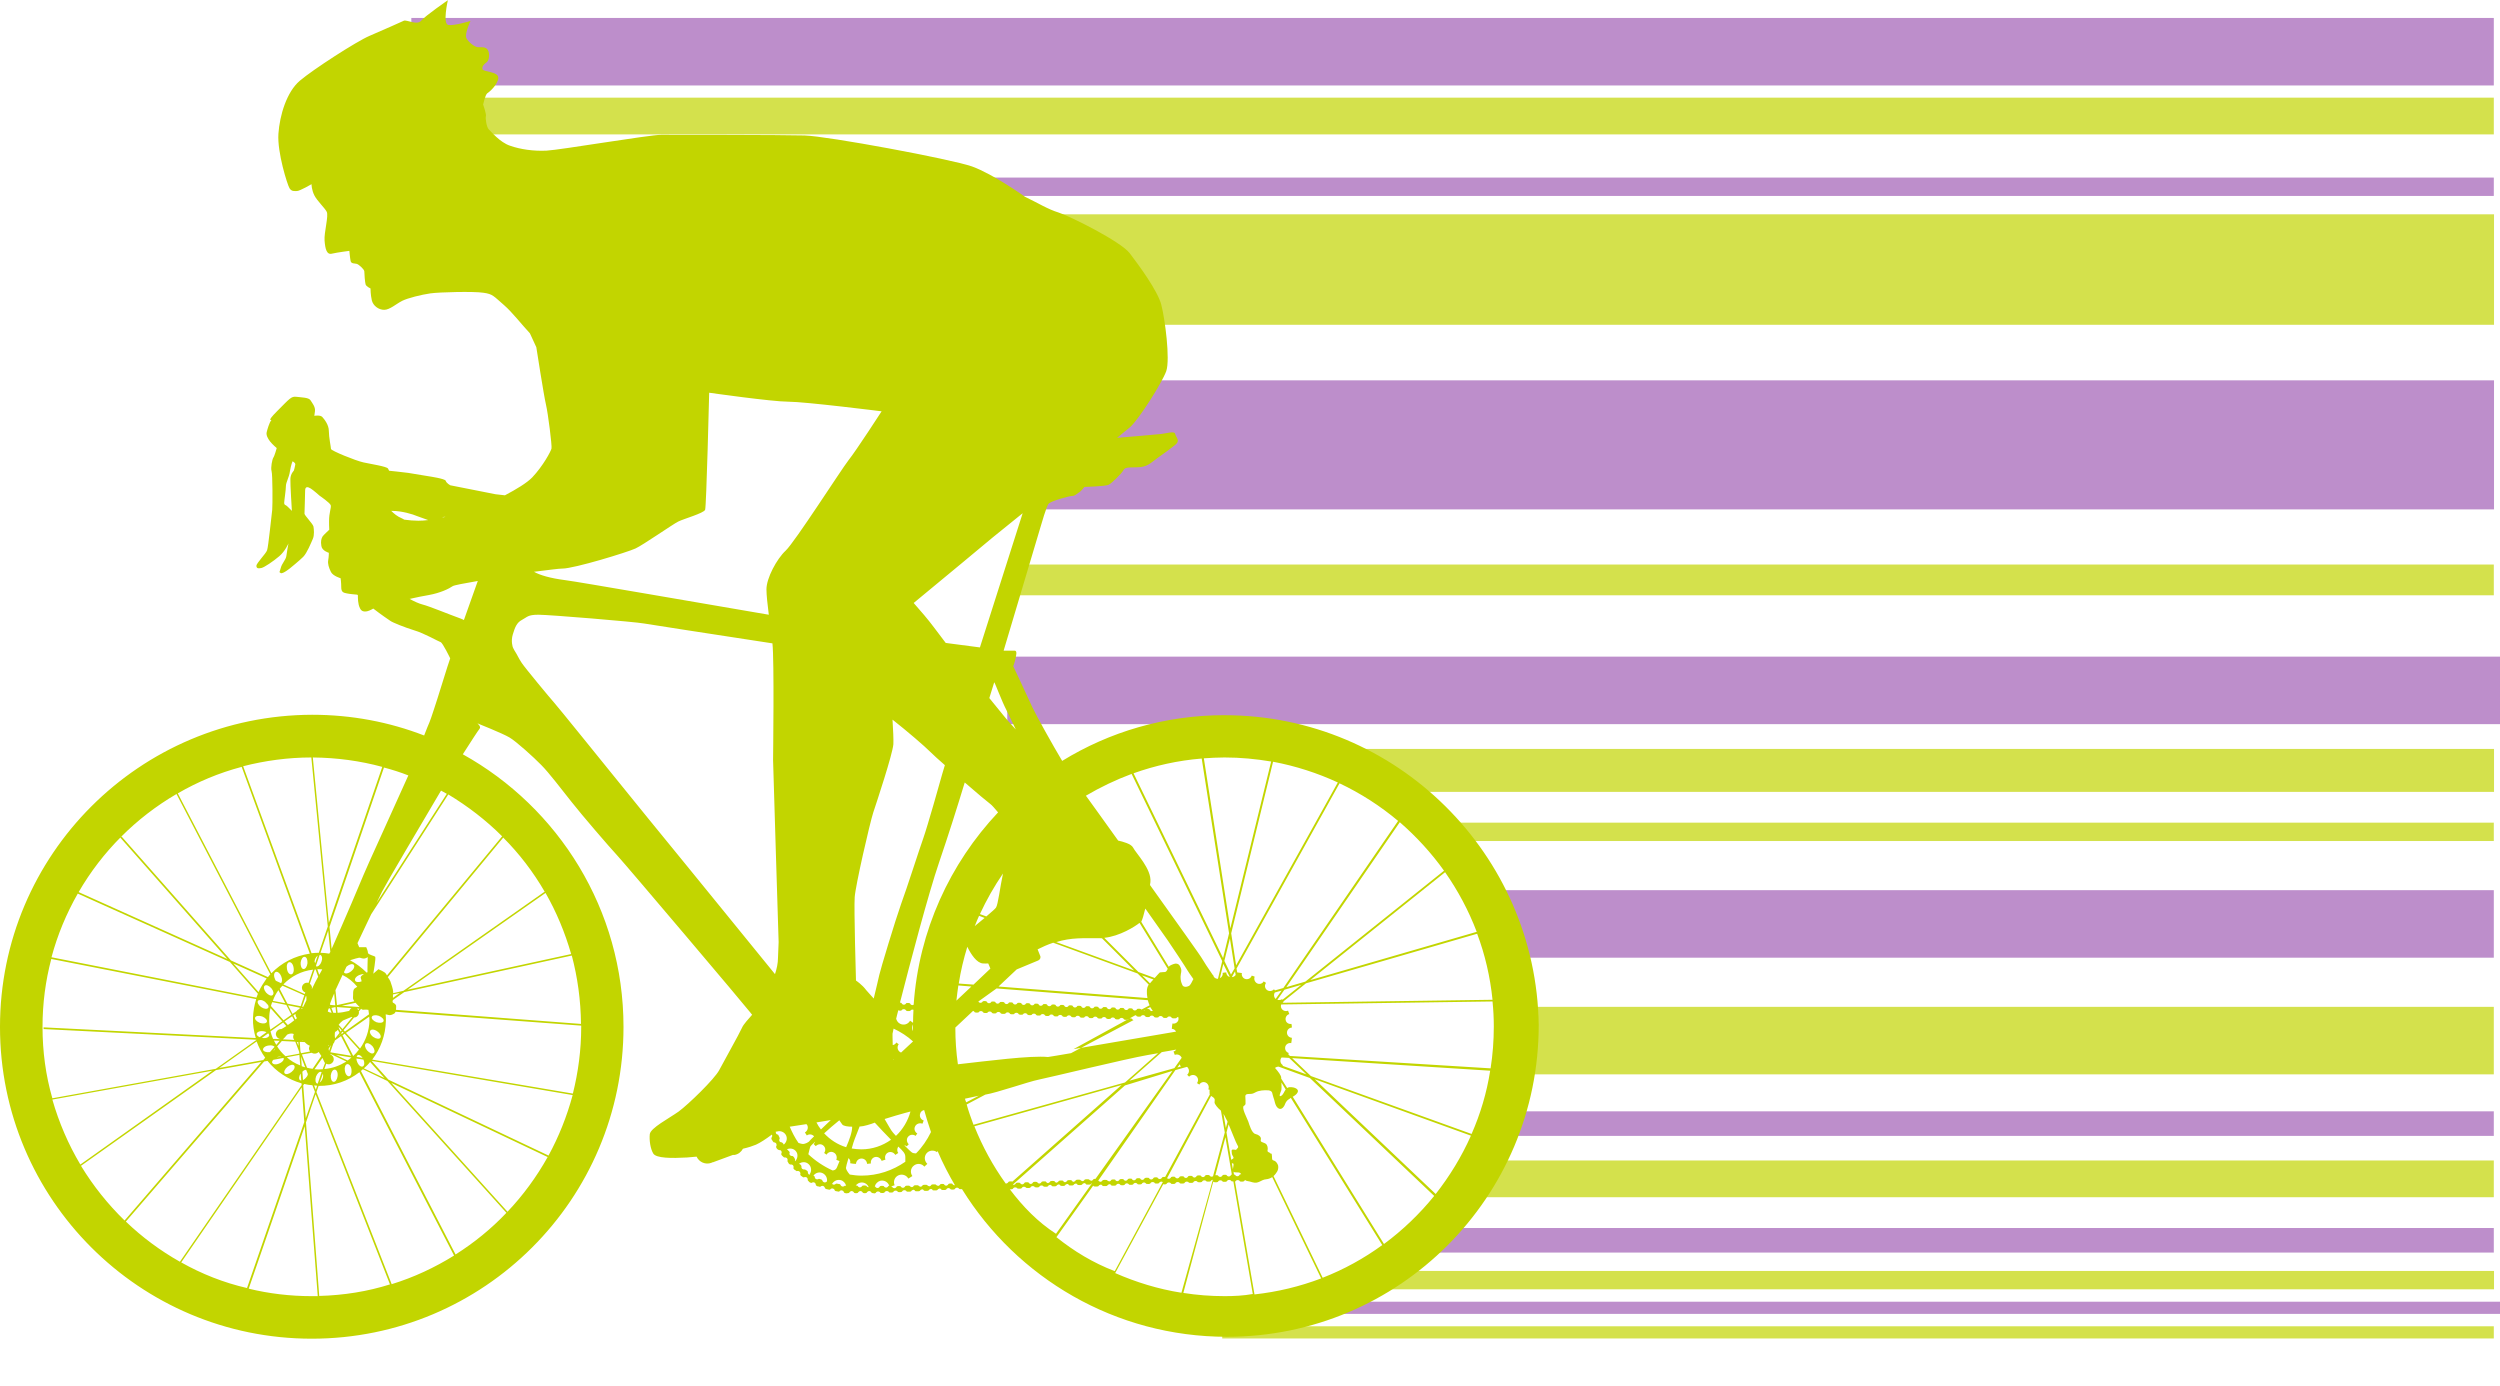 <svg enable-background="new 0 0 1170 648.5" viewBox="0 0 1170 648.5" xmlns="http://www.w3.org/2000/svg"><path d="m192.5 45.7h974.6v17.2h-974.6zm284.6 218.5h690v14.4h-690zm158.2 86.3h531.9v20.1h-531.9zm74.7 120.7h457.1v31.6h-457.1zm-23 71.9h480.1v17.2h-480.1zm-51.7 51.7h531.9v8.6h-531.9zm-63.3 25.9h595.1v5.7h-595.1zm100.6-235.7h494.5v8.6h-494.5zm-310.4-284.7h805v51.7h-805z" fill="#c2d500" opacity=".7"/><path d="m192.5 8.4h974.6v31.6h-974.6zm184 74.7h790.6v8.6h-790.6zm97.8 94.9h692.9v60.4h-692.9zm-2.9 129.3h698.6v31.6h-698.6zm227.1 109.3h468.6v31.6h-468.6zm-2.9 103.5h471.5v11.5h-471.5zm-28.7 54.6h500.2v11.5h-500.2zm-48.9 34.5h552v5.7h-552z" fill="#a25eb5" opacity=".7"/><path d="m573.1 334.7c-27.9 0-53.9 7.8-76 21.4-3.9-6.5-12.2-21.3-14-25.2-2.1-4.7-8.9-19.1-8.9-19.1s.8-2.1 1-3.4c.3-1.3 1-3.9-.3-3.9h-5.2l17.6-59s2.4-8.4 3.4-9.7 9.7-3.7 11.1-3.7c1.3 0 2.1-1 3.1-1.6 1-.5 2.6-2.6 2.6-2.6s9.7-.3 11.3-1c1.6-.8 6-5.2 6.8-6.6.8-1.3 1-1.6 6.3-1.6 5.2 0 6.6-2.1 10-4.5s5.5-3.9 8.1-6 .3-3.4 0-5.1c-.3-1.6-4.2-.2-6.6 0-2.1.2-15 1.4-20.6 1.8 3.2-2.6 5.5-4.5 6.2-5.1 4.2-3.9 14.8-20.6 16.8-26.1 1.9-5.5-.6-24.5-2.3-31-1.6-6.5-10.6-18.7-14.8-24.2s-28.1-17.4-33.2-19c-5.2-1.6-9.7-4.5-15.8-7.4 0 0-14.8-10.6-24.8-14.2-10-3.5-67.7-14.2-78.4-14.5-10.6-.3-61.6-.3-67.1-.3s-47.4 7.1-53.6 7.4c-6.1.3-12.3-.6-17.1-2.3-4.8-1.6-9-6.8-10-7.7-1-1-1.6-5.2-1.3-6.1.3-1-1.3-5.5-1.3-5.5s1-4.5 1.9-5.2c1-.6 4.8-3.9 5.2-7.1.3-3.2-7.1-2.9-7.4-4.2s.6-2.3 1.9-3.2c1.3-1 1.6-4.2.6-5.8s-2.9-1.3-4.5-1.3-4.5-2.3-5.5-4.2 1.9-8.1 1.9-8.1-7.4 2.3-10.3 1.9c-2.9-.3-.3-11.6-.3-11.6s-10.6 7.3-12.5 9.6-6.8-.6-8.1 0-10 4.5-16.1 7.1-26.5 15.8-32.6 21-9.4 16.1-10 24.8 4.2 23.9 5.2 25.5 2.3 1.3 3.5 1.3c1.3 0 6.8-3.2 6.8-3.2s0 2.6 1.3 5.2 4.8 5.8 5.8 7.7-1.3 9.7-1 13.5c.3 3.9 1 6.8 3.5 6.1 2.6-.6 8.1-1.3 8.1-1.3s.3 3.5.6 4.8 1.9 1 2.9 1.3 3.5 2.6 3.5 3.5c0 1 .3 5.2.6 6.1.3 1 2.3 1.9 2.3 1.9s0 2.9.6 5.5 3.2 4.5 5.8 4.5 5.8-2.9 8.4-4.2 9-2.9 13.2-3.5 20.3-1 24.8-.3c4.5.6 4.8 1.6 9.7 5.8 3.8 3.3 8.2 9 12.1 13.2l3 6.5s3.5 22.6 4.5 26.8 2.9 19.4 2.6 20.6c-.3 1.3-3.9 8.1-9 13.5-2.5 2.6-7.5 5.6-12.8 8.4-1.7-.2-3.6-.4-4.4-.5-1.6-.3-21.2-4.2-21.2-4.2s-1.8-1-2.1-2.1c-.3-1-7.9-2.1-7.9-2.1s-7.6-1.3-9.7-1.6-8.9-1-8.9-1l-.5-1c-.5-1-7.9-2.1-11.5-2.9-3.7-.8-15.2-5.5-15.2-6.3s-1-5.5-1-8.4-2.1-5.5-3.1-6.6c-1-1-3.7-.5-3.7-.5l.3-2.1c.3-2.1-1.3-3.9-2.1-5.2s-4.2-1.3-6.6-1.6-3.1.8-8.9 6.6-2.1 3.7-2.9 4.5-1.8 4.2-2.1 5.5.5 2.9 1.6 4.3c1 1.3 3.1 3.1 3.1 3.1s-1 3.7-1.6 4.5c-.5.8-1.3 4.7-.8 6.3s.5 16 .3 18.1c-.3 2.1-1.8 17.3-2.4 18.9-.5 1.6-5 6-5 7.3s1 1.3 2.4 1c1.3-.3 5.5-3.1 8.3-5.5s4.3-6 4.3-6-.8 4.2-1 6c-.3 1.8-2.1 3.4-2.6 5.5s-1 1.8 0 2.4c1 .5 4.5-2.4 4.5-2.4s4.2-3.4 6-5.2 3.7-6.6 4.5-8.4.5-4.5.3-5.8c-.3-1.3-4.2-5.2-4.2-6s.3-8.7.3-10.8 1.3-1.8 2.6-1 4.2 3.4 4.2 3.4 5 3.4 5.2 4.5c.3 1-.8 3.4-.8 7.3 0 1.3 0 2.6.1 4.1-.5.5-2.5 2.3-3.1 3.1-.6 1-1 2.3-.6 4.5.3 2.3 3.5 3.2 3.5 3.2s0 1.9-.3 3.5.3 3.5 1.3 5.5c1 1.9 4.5 2.9 4.5 2.9s.3 1.9.3 4.2 1 2.6 2.6 2.9c1.3.3 4 .5 4.9.6l.3.3c0 1-.1 4 1 6.1 1.2 2.5 4 1.4 6.2.1 3.6 2.8 7.3 5.3 7.9 5.7 1 .8 6.8 3.1 11.3 4.5 4.5 1.3 11.3 5.2 12.3 5.5s4.5 7.6 4.5 7.6l-1.3 3.9-4.7 15s-3.1 9.7-3.7 11c-.3.7-1.5 3.5-2.5 6.2-16.3-6.3-33.9-9.7-52.4-9.7-80.8.2-146.1 65.5-146.1 146.1s65.3 145.9 145.9 145.9 145.9-65.3 145.9-145.9c0-54.9-30.4-102.7-75.2-127.6 3.3-5.2 7.2-11.2 7.8-11.9 1-1-1-2.6-1-2.6s11.8 4.7 15 6.6c3.1 1.8 11.3 9.2 14.9 12.9 3.7 3.7 9.4 11.3 14.2 17.3 4.7 6 17.6 21 21.5 25.2s60.1 70.6 62.2 73.4c.2.2.4.6.8 1-1.6 1.9-4 4.3-4.8 6.2-1.3 2.9-8.4 15.5-10.6 19.7s-14.5 16.1-19 19.4c-4.5 3.2-13.2 7.7-13.5 10.6s.3 6.8 1.6 9c1.3 2.3 8.7 2.3 15.8 1.9 1.2-.1 2.7-.2 4.5-.4 1.2 2.6 4.2 3.9 6.9 2.9l.6-.3v.1l9.5-3.5h.8c1.7-.3 3.1-1.4 3.9-2.9 2.6-.6 4.7-1.3 6.1-1.9 2-.9 4.6-2.6 7.4-4.7l.1.1c.2.5.1 1-.3 1.4 0 .2 0 .5.1.7s.2.4.4.6c0 .1 0 .1.1.2.1.2.3.4.5.6.5 0 .9.2 1.2.6.2.5.2 1-.1 1.4 0 .2.1.5.2.7.4.7 1.1 1 1.8 1 .1.1.3.1.4.3.3.4.3 1 0 1.4 0 .2.1.5.3.7.1.2.3.3.4.4 0 0 0 .1.1.1.2.2.4.4.6.5.4-.1.9 0 1.3.3.3.4.4.9.2 1.4.1.2.2.3.3.5s.2.5.4.7.4.3.6.4c.4-.1.9 0 1.3.3.3.4.4.9.2 1.4.1.2.2.5.4.6.2.2.4.3.6.4.2.2.4.3.6.4.4-.2.9-.1 1.3.2.4.4.5.9.3 1.4.1.2.2.4.4.6.2.1.3.2.5.3 0 0 0 .1.1.1.2.2.4.3.7.3.4-.2.9-.2 1.3 0 .4.3.6.8.5 1.3.1.2.3.4.5.6 0 0 .1 0 .1.1.1.2.3.3.5.4s.5.2.7.2c.4-.3.9-.4 1.3-.2.5.2.7.7.7 1.2.2.2.3.4.6.5.1.1.3.1.5.1.1 0 .2.1.3.1.2.1.5.1.7.1.3-.3.8-.5 1.3-.4.5.2.8.6.9 1.1.2.2.4.3.7.4.2.1.4.1.7.1.1 0 .1.1.2.1.3.1.5.1.8 0 .3-.4.7-.6 1.2-.5s.9.5 1 1c.2.1.4.3.7.3h.3c.1 0 .2.1.3.1.3.1.5.1.8 0 .3-.4.7-.6 1.2-.5s.9.5 1 1c.2.1.4.3.7.3.3.1.5.1.8 0h.2c.3 0 .5-.1.7-.2.2-.4.6-.7 1.1-.8.5 0 1 .3 1.2.8.2.1.5.2.7.2h.4c.3 0 .5-.1.7-.2.2-.4.6-.7 1.1-.8.5 0 1 .3 1.2.8.2.1.5.2.7.2h.4c.3 0 .5-.1.7-.2.2-.4.6-.7 1.1-.8.5 0 1 .3 1.2.8.2.1.5.2.7.2h.2c.1 0 .2.1.3.1.3 0 .5-.1.7-.2.2-.4.6-.7 1.1-.7s.9.2 1.1.6c.2.1.5.1.8.1h.4c.3 0 .5-.1.7-.2.2-.4.6-.7 1.1-.7s.9.2 1.1.6c.2.1.5.1.8.1h.4c.3 0 .5-.1.7-.2.2-.4.6-.7 1.1-.7s.9.2 1.1.6c.2.1.5.1.8.1h.4c.3 0 .5-.1.7-.2.2-.4.6-.7 1.1-.7s.9.2 1.1.6c.2.1.5.1.8.1h.6c.3 0 .5-.1.7-.2.2-.4.6-.6 1-.7.4 0 .7.2.9.6.2.1.5.1.8.1h.7c.3 0 .5-.1.7-.2.2-.4.6-.6 1-.7.4 0 .7.2.9.6.2.1.5.1.8.1h.7c.3 0 .5-.1.7-.2.2-.4.6-.6 1-.7.4 0 .7.2.9.6.2.1.5.1.8.1h.7c.3 0 .5-.1.7-.2.2-.4.6-.6 1-.7.4 0 .7.2.9.6.2.1.5.1.8.1h.7c.3 0 .5-.1.7-.2.2-.4.6-.7 1.1-.7.2 0 .4.1.6.2s.3.3.4.4c.2.1.5.1.8.1h.4c.3 0 .5-.1.7-.2.2-.4.6-.7 1.1-.7.2 0 .4.1.6.2s.3.3.4.4c.2.1.5.1.8.1h.5c25.7 41.5 71.7 69.1 124 69.1 80.6 0 145.9-65.3 145.9-145.9-1.1-79.7-66.4-145-147-145zm-434.9-117.3c-.1.9-.7 2.9-.7 2.9s-1.5 1.4-1.6 3.8.7 15 .7 15-2-2.1-2.6-2.5c-.7-.4-1-.4-1-1.3s.8-6 .8-7.8 1.5-4 1.9-7c.5-3 1.2-4.6 1.2-4.6s1.4.6 1.3 1.5zm70.3 24.5c-.5.1-1.1.2-1.6.3.4-.2.8-.4 1.6-.3zm-20.4.7c-2.2-.9-3.8-2.3-5-3.5h.5c4.5 0 9.7 1.6 11.5 2.4 1 .4 3.3 1.2 5.3 1.9-1.6.2-3.2.3-4.6.3-2.1 0-4.4-.2-6.6-.5-.4-.3-.8-.4-1.1-.6zm18.3 127.4 2.7 1.5-32.9 51.1c1.2-2.5 2.2-4.5 2.7-5.5 2.1-4.1 18.5-31.9 27.5-47.1zm-15.3-7.1c-7.4 16.6-20 44-20.9 46.4-.9 2.3-9.2 21.8-15 34.8l-1-10.3 25.5-74.6c3.8 1 7.6 2.2 11.4 3.7zm-14.5 119.8c1.3.9 1.9 2.3 1.4 3s-2 .5-3.3-.4-1.9-2.3-1.4-3 2-.6 3.3.4zm-2.6-6.8c.3-.8 1.8-1 3.3-.5 1.5.6 2.5 1.7 2.2 2.5s-1.8 1-3.3.5c-1.5-.6-2.5-1.7-2.2-2.5zm.3 13.7c1 1.2 1.3 2.7.6 3.2-.7.6-2 0-3.1-1.2-1-1.2-1.3-2.7-.6-3.2s2 0 3.1 1.2zm-22.5 10.7.9-2.5c.3.2.7.3 1.1.3 1.3 0 2.4-1.1 2.4-2.4 0-1-.6-1.8-1.5-2.2 0-.1-.1-.2-.1-.3l7.5 3.6c-3.1 1.9-6.5 3.2-10.3 3.5zm6.2 3.3c-.2 1.6-1 2.8-1.9 2.7s-1.4-1.4-1.3-3c.2-1.6 1-2.8 1.9-2.7.9 0 1.5 1.4 1.3 3zm-34.9-12.3c-.1-.9 1-1.8 2.6-2 1.2-.2 2.3 0 2.8.6l-2.2 2.5h-.1c-1.5.2-2.9-.3-3.1-1.1zm1.6 4.5-.3.1.2-.2zm21.8-42-2.1 6.2c-.2-.1-.5-.1-.7-.1-1.3 0-2.4 1.1-2.4 2.4 0 1 .7 1.9 1.6 2.2l-.3.7-10-4.5c3.7-3.8 8.5-6.3 13.9-6.9zm-11.1-3.5c.9-.1 1.8 1 2 2.6.3 1.6-.2 3-1.1 3.1s-1.8-1-2-2.6c-.3-1.6.2-3 1.1-3.1zm5.3.2c.2-1.6 1-2.8 1.9-2.7s1.4 1.4 1.3 3c-.2 1.6-1 2.8-1.9 2.7s-1.4-1.5-1.3-3zm26.5 11.3c-.4.2-.8.5-1.1.7-1.2.8-.7 3-.9 4.3-.1.5.2 1.2.6 1.8l-8.1 1.8-.7-7c.5-1 .9-2 1.4-3 .4-.8 1.1-2.3 1.9-4.1 2.7 1.3 5 3.2 6.9 5.5zm-6.2-6.9c.3-.7.7-1.5 1.1-2.4l.3-.3c1.2-1 2.7-1.3 3.2-.6s0 2-1.3 3c-1.2 1-2.7 1.3-3.2.6-.1 0-.1-.2-.1-.3zm7.9 3c.2.5.3 1 .3 1.4-1.4.5-2.7.4-3-.4-.4-.8.5-2 2-2.6.8-.3 1.5-.5 2.1-.4-.9.5-1.8 1.2-1.4 2zm-8.9 12.8 6.4-1.4c.6.7 1.3 1.4 1.9 2zm8.2 1.4-.5.6c-.2-.3-.4-.5-.6-.7zm-13.4 20.4-.2-.1 1.4-4c.4-.4.6-.9.7-1.4l.1-.1 2.8-2 4.7 9.2zm9.7 2.4c-.6.5-1.2.9-1.8 1.4l-5.5-2.6zm-10.1-23 .8 2.1c-.7-.1-1.3-.3-1.8-.6.1-.4.2-.9.4-1.4zm-.4-.7c0-.1 0-.2.1-.2l.1.2zm-.2 17.9h.2l-.3.5v-.4zm1.1 0-.9 2.7c-.1-.3-.2-.7-.2-1zm3.6-8.1c0-.1.1-.2.1-.3l1.3 1.5-.5.6zm.8 3.3-.7.5.6-.7zm-1.3-10.3-.3-2.7 6.8.5c-.5.3-.9.8-1.1 1.3-1 .2-2.2.5-2.9.6-.4.1-1.4.2-2.5.3zm.1 7.9.8 1.5-2.1 2.6c-.1-.7-.2-1.7-.1-2.5 0-.2.1-.4.2-.6.5-.2.9-.5 1.2-1zm1.6 1.6.6-.7.5.5-.9.6zm.6-1.9-1.8-2c.5-.7 1.2-1.4 2-2 1.5-.6 3-1.3 4.1-1.7.1 0 .2.1.3.1zm-3.3-10.3.3 2.7h-1.3l-.9-2.3zm-2.4-1-.2-.4c.6-1.6 1.2-3.3 2-5l.5 5.6zm-.5-24c-1.4-.2-2.7-.4-4.1-.4l3.6-10.4 1 10c-.2.2-.3.5-.5.8zm-22.6 40c.1 0 .1 0 0 0l-3.7-.1c-.5-1.1-.9-2.3-1.2-3.5l5.9-4.2 1.5 1.7c-.9.6-1.7 1.1-2.3 1.4h-.2c-1.3 0-2.4 1.1-2.4 2.4.1 1.2 1.1 2.3 2.4 2.3zm-2.2 2.7c-.4-.7-.7-1.3-1.1-2l2.7.1zm.1 5.9c.8-.4 1.7-.5 2.3-.4l-2.5.4zm3.3-17.4-5.9-6.7c.2-.6.3-1.2.6-1.8l6.6 1.3 2.4 4.6zm4-1.9 1 1.9c-1 .8-2 1.6-3 2.2l-1.5-1.7zm-4.6 2.4-5.6 3.9c-.4-1.7-.6-3.5-.5-5.3 0-1.7.2-3.3.6-4.8zm1 7.7.2-.2 1.1-1.3c.6-.3 1.2-.5 1.7-.5.4 0 .8 0 1.1.1l.3.3c-.2.3-.3.7-.3 1.1 0 .6.2 1.1.5 1.5l-5.3-.3zm4.2-10.5 1-.7v.2c0 .7.3 1.3.7 1.8-.2.2-.5.4-.8.6zm2.3 12.5.1 1.8-.8-1.9c.3.1.5.1.7.1zm-.8-14.5-1.9 1.3-2.1-4 5.5 1.1-.2.6c-.5.2-1 .5-1.3 1zm1.9 14.4 1.9.1c.3.3.7.7 1.1 1s.8.5 1.3.7c-.2.4-.4.8-.4 1.2 0 .6.2 1 .5 1.5l-4.2.8-.3-.9-.3-4.3c.2-.1.3-.1.4-.1zm2.7-21.3v1.8c-.5 1.1-1 2.1-1.5 3.1l-.5-.1 1.7-4.9zm-1.5 20.6h-.3c.1-.1.1-.1.1-.2.1.1.2.1.2.2zm-.3-15c-.1.1-.1.2-.2.3-.1 0-.3-.1-.4-.1l.1-.3zm4.3 20.8c.4.3.8.4 1.4.4.7 0 1.4-.3 1.8-.8.1.1.2.3.3.4.4.6.7 1 1 1.5l-4.1 6c-.9-.1-1.7-.3-2.6-.5l-2.4-6.2zm3.8-37c-.1.1-.2.3-.3.5l-.9-2.6c.5 0 .9-.1 1.4 0 .3 0 .6 0 .9.1-.5.9-.9 1.6-1.1 2zm.7-5.5c-.5 1.4-1.6 2.3-2.4 2.1l-.1-.4 1.7-5h.3c.9.4 1.1 1.8.5 3.3zm-2.9.6-.3-.8c.1-.3.1-.6.2-1 .3-.8.8-1.4 1.3-1.8zm-.2 2.9h.4l1.2 3.4c-.8 1.4-1.8 3.4-2.9 5.7h-.1c0-.2.1-.3.1-.5 0-.8-.4-1.4-1-1.9zm-4.9 12.1-1.7 5.1-6.2-1.2-3.6-6.9c.4-.5.8-1.1 1.3-1.5zm-10.9-5.7-2.4-1.1c-.2-.2-.3-.5-.4-.8-.7-1.5-.5-2.9.3-3.3s2 .5 2.6 2c.6 1.4.5 2.7-.1 3.2zm-1.2 3.3 3.2 6.1-5.8-1.1c.6-1.8 1.5-3.5 2.6-5zm-2.7 2.3c-.7.6-2 0-3.1-1.2-1-1.2-1.3-2.7-.6-3.2.7-.6 2 0 3.1 1.2 1 1.2 1.3 2.6.6 3.2zm-2.1 17.9c.3.3.5.6.5.9-.1.9-1.4 1.5-3 1.3-.2 0-.3-.1-.4-.1zm-4 1.8c-.8-.4-1.4-.9-1.4-1.5.1-.9 1.4-1.5 3-1.3.6.1 1.2.2 1.6.5zm-.5-21.1-11.8-13.4 15.6 7c-1.4 2-2.8 4.1-3.8 6.4zm1.1 3.7c.7.1 1.3.4 1.9.8l1.5 1.6c.2.5.3 1 0 1.3-.5.7-2 .5-3.3-.4s-2-2.3-1.4-3c.2-.2.7-.3 1.3-.3zm.6 7.7c1.5.6 2.5 1.7 2.2 2.5s-1.8 1-3.3.5c-1.5-.6-2.5-1.7-2.2-2.5s1.8-1 3.3-.5zm-2.6 11.7c1 2.7 2.3 5.3 4 7.6l-.9 1.1-20.6 3.7zm8.7 3.3c-.1.4-.4.8-.9 1.1zm-.9 5.3 4.8-.9c.4.8-.5 2-2 2.6-1.5.7-2.9.5-3.3-.3-.2-.3 0-.9.5-1.4zm1.8-6.3 2.2-2.5 6.3.3 1.8 4.7.1.9-6.5 1.2c-1.6-1.4-2.9-3-3.9-4.6zm4.8 9.6c1.2-1 2.7-1.3 3.2-.6s0 2-1.3 3c-1.2 1-2.7 1.3-3.2.6-.5-.6.1-2 1.3-3zm-.3-4.5 5.9-1.1.4 4.9c-2.4-.9-4.5-2.2-6.3-3.8zm6.5 7.6.3 3.3c-.2 0-.4-.1-.6-.2-.7-.5-.5-1.9.3-3.1zm.2-7.9 1.9 5c-.5-.2-1.1-.3-1.6-.5zm2.4 6.2.8 2c-.1.5-.3 1-.7 1.4-.5.7-1.1 1.1-1.6 1.4l-.3-3.9c.5-.6 1.2-1 1.8-.9zm-.9 6.6c1.2.3 2.5.5 3.8.6l1.2 3.1-4.3 12.3-1.2-15.4zm4.6.7c.5 0 .9.1 1.4.1l-.6 1.9zm.9-4.2c.6-1.5 1.7-2.5 2.5-2.1l.1.1-1.8 5.3h-.3c-.8-.3-1-1.8-.5-3.3zm3.2-1.3c.2.6.2 1.5-.2 2.4-.3.8-.8 1.4-1.3 1.8zm-.1-2.1c-.7 0-1.4.1-2 .1s-1.2-.1-1.8-.1l3.7-5.3c.3.6.5 1.1.7 1.5.1.3.3.6.5.9zm11.5-2.4c.9-.1 1.8 1 2 2.6s-.3 3-1.1 3.1c-.9.1-1.8-1-2-2.6-.3-1.5.2-2.9 1.1-3.1zm-2.2-13.5 1-.7 6.7 7.4c-.8 1.1-1.7 2.1-2.7 3zm9.4 10.6-2.8-.5c.1-.4.3-.7.6-.8.6-.3 1.5.3 2.2 1.3zm.4.8c.6 1.4.5 2.8-.3 3.2s-2-.5-2.6-2c-.3-.6-.4-1.2-.4-1.7zm3.1 1.1 6.7 7.5-9.6-4.5c1.1-1 2.1-1.9 2.9-3zm-4.7-6.3-6.6-7.3 10.9-7.6c0 .6.1 1.1.1 1.7-.1 4.9-1.7 9.4-4.4 13.2zm-7.1-7.9-.6-.7 4.9-5.9c1.3 0 2.3-1.1 2.3-2.4 0-.1-.1-.2-.1-.4l1.1-1.3c.7.7.8.4 2.3.4.3 0 .7.1 1.1.1l.3 2.1zm10.6-27.9c0 .1-.1.2-.4.3-2.3-2.3-4.9-4.3-7.8-5.8 1.9-.6 3.9-1.2 4.3-1.2.7 0 1.4.5 2.4.4.9-.1 1.6-.7 1.6-.7s-.2 6.6-.1 7zm6.9-96-25 73-7.5-77.4c11.3.1 22.2 1.6 32.5 4.4zm-33.2-4.4 7.7 79.1-4.2 12.3c-1.1 0-2.3.1-3.4.2l-32-87.5c10.2-2.6 20.9-4.1 31.9-4.1zm-32.6 4.4 31.9 87.4c-7 1-13.3 4.3-18 9.2l-43.8-84.2c9.3-5.4 19.3-9.6 29.9-12.4zm-30.5 12.7 43.9 84.4c-.4.4-.8.9-1.1 1.3l-17.3-7.8-51.2-58-.6.5 50.1 56.8-69.6-31.3c11-19 26.8-34.8 45.8-45.9zm-46.2 46.6 71.2 32 13.1 14.9c-.2.6-.5 1.2-.7 1.8l-95.9-18.9c2.8-10.5 7-20.5 12.3-29.8zm-16.5 62.4c0-11 1.4-21.6 4.1-31.8l95.9 18.8c-.9 2.8-1.4 5.8-1.5 8.8-.1 3.3.4 6.4 1.3 9.4l-99.3-5v.8l99.6 5v.1l-19 13.5-76.5 13.8c-3.1-10.7-4.6-21.9-4.6-33.4zm4.6 34 74.9-13.5-61.8 43.9c-5.6-9.4-10-19.6-13.1-30.4zm13.4 31 63.2-44.8 21.2-3.8-64 74.2c-7.8-7.6-14.7-16.2-20.4-25.6zm21 26.1 64.7-74.9 1.6-.3c4 5 9.6 8.7 15.9 10.5l.1.8-57 82.7c-9.2-5.2-17.7-11.5-25.3-18.8zm25.9 19.1 56.4-81.9 1.2 16.2-26.8 77.7c-10.9-2.5-21.2-6.6-30.8-12zm61.1 15.8c-10.2 0-20.1-1.2-29.5-3.5l26.2-76 6.1 79.5zm3.5-.1-6.2-81.2 4.5-13.2 34.8 89c-10.4 3.3-21.6 5.1-33.1 5.4zm33.9-5.5-35.2-89.9 1-2.9c7.2.1 13.8-2.3 19.1-6.4l44.3 85.8c-9 5.6-18.8 10.2-29.2 13.4zm29.9-13.9-44.3-85.9c.3-.2.6-.5.9-.8l11.5 5.5 55.7 61.7c-7.1 7.5-15.1 14-23.8 19.5zm24.3-20-54.4-60.3 73.2 34.7c-5.2 9.3-11.5 17.9-18.8 25.6zm19.2-26.3-74.9-35.5-7.9-8.8 94.1 16c-2.7 10-6.5 19.5-11.3 28.3zm15.3-60.2c0 10.8-1.4 21.2-3.9 31.2l-93.9-15.9c3.9-5.1 6.2-11.3 6.4-18.2 0-1 0-2-.1-3 1.1.3 1.8.4 1.9.4.4-.1.8 0 2-.7.4-.2.6-.6.7-.9l86.9 6.5zm-.1-1.4-86.6-6.6c.1-.7.1-1.3.1-1.7 0-.8-.8-1.3-1.4-1.6-.4-.2-.3-.8-.1-1.3l5.3-3.7 78.4-17.1c2.7 10.2 4.2 20.9 4.3 32zm-88-12.2v-1.6l3.2-.7zm83.4-20.5-76.6 16.7 64.6-45.3c5.1 8.9 9.1 18.5 12 28.6zm-12.4-29.2-66.1 46.4-4.8 1.1v-.6c0-1.2-1-4.1-1.3-4.9-.2-.5-.7-1.3-1.2-2l54-65.3c7.5 7.5 14 16 19.4 25.3zm-19.9-25.9-53.9 65.1c-.2-.3-.4-.6-.5-.8-.5-.9-3.5-2.1-3.5-2.1l-2.4 2.1s1.3-7.3.9-7.9c-.4-.5-3.4-1-3.4-1.9s-.8-2.6-.8-2.6h-3.3l-.8-1.9c2.2-4.6 4.4-9.4 6.4-13.5l36.1-56.1c9.1 5.5 17.6 12 25.2 19.6zm-17.9-101.2s-.3-.3-3.1-1.3c-2.9-1-13.1-5.2-16.3-6-1.6-.4-3.8-1.4-6-2.6 3.1-.7 6.4-1.4 8.9-1.8 5.5-1 9.4-2.9 11.3-4.2.6-.4 5.3-1.3 11.7-2.4-3.1 8.7-6.5 18.3-6.5 18.3zm481.4 177.7-98.3 1.4c.2-.1.3-.3.5-.4 0-.1-.1-.1-.1-.2l10.6-8.5 80.1-23.2c3.7 9.8 6.1 20.2 7.2 30.9zm-99 27.4c.1-.2.2-.3.3-.4l3.5.2 8.1 7.7-11.2-4c.1-.1.1-.2.2-.3-1.1-.6-1.5-2-.9-3.2zm-1.7-27.4 3.3-4.7 7.9-2.3-8.8 7c-.1-.1-.1-.2-.2-.3-.7.5-1.5.5-2.2.3zm-.8-.4-.3-.3c-.6-.8-.6-1.9-.1-2.7l3.2-.9zm79.3-59.3c6 8.6 11 17.9 14.8 27.9l-77.9 22.6zm-.5-.7-64.9 51.9-8.9 2.6 53.1-77.2c7.7 6.7 14.7 14.3 20.7 22.7zm-21.5-23.3-53.7 78.2-3.9 1.1-.5-.5c-.8.9-2.3 1.1-3.3.3s-1.2-2.2-.4-3.3c-.3-.2-.7-.5-1.1-.7-.6 1.1-2 1.5-3.1.9s-1.6-2-1.1-3.1c-.5-.2-.9-.4-1.4-.5-.4 1.2-1.6 1.9-2.9 1.6-1.2-.3-2-1.6-1.7-2.8-.7-.1-1.5-.2-2.2-.3l-.3-1.8 48.2-86.7c9.9 4.7 19.1 10.6 27.4 17.6zm-265.1 143.1c1.5-1.3 3.6-3 3.6-3 .7 1 1.2 1.7 1.4 2 .6.7 2.6 1 4.6 1 .1 2.3-1.3 6.2-2.8 9.6-4-1.2-7.5-3.5-10.3-6.5 1.6-1.4 2.9-2.6 3.5-3.1zm-5 1.3c-.8-1-1.5-2.1-2.1-3.3 2.5-.4 4.8-.8 6.7-1.1-1.3 1.3-3 2.9-4.6 4.4zm15.9 4.2c.6-1.6 1.5-3.9 2.2-5.6h.3c1.4 0 5.1-1.1 6.8-1.8 2.2 2.4 5.4 5.8 7.6 8-3.9 2.8-8.7 4.5-13.9 4.5-1.6 0-3.1-.2-4.5-.4.5-1.9 1.1-3.7 1.5-4.7zm13.9-9.1c3.2-1 7.5-2.3 9.8-2.9.4-.1 1.2-.3 2.3-.6-1.2 4.4-3.6 8.4-6.8 11.4-.7-.8-1.3-1.4-1.5-1.7-.7-.7-2.4-3.8-3.8-6.2zm13.2-41.1c-.5-1-.5-2.1 0-3.2zm-1.3-4.9c-.9 1.7-3 2.3-4.7 1.4-1-.5-1.5-1.4-1.8-2.3.3-1.2.6-2.6 1-4 .2.1.5.2.7.2.3 0 .5 0 .8-.1.2-.4.6-.6 1.1-.6s.9.3 1.1.7c.2.1.5.2.7.2h.4c.3 0 .5 0 .8-.1.2-.4.6-.6 1.1-.6.2 0 .3.1.4.1-.1 2-.2 4.1-.2 6.1-.5-.4-.9-.7-1.4-1zm1.4 9.7-5.6 5.2c-.2-.1-.5-.2-.7-.4-1.1-.9-1.2-2.4-.4-3.5-.4-.3-.8-.5-1.1-.8-.4.7-1 1.1-1.7 1.2-.1-2.6-.1-4.8-.1-5.3 0-.2.2-1 .5-2.4 3.4 1.6 6.5 3.6 9.1 6zm-9 8.5-.2.1v-.3zm6 40.6c.3-.3.7-.6 1-1-1-.9-1.2-2.5-.3-3.5.9-1.1 2.4-1.2 3.5-.4.3-.4.5-.8.8-1.1-1.2-.7-1.7-2.2-1-3.4.6-1.2 2.1-1.7 3.4-1.2l.6-1.5c-1.3-.4-2.1-1.8-1.7-3.1.2-1 1-1.6 1.9-1.8 1 3.5 2 6.9 3.2 10.3-1.8 3.7-4.1 7.1-7 10-.5 0-1.1-.1-1.5-.2-.6-.2-2.2-1.8-4-3.6.4 0 .8.2 1.1.5zm3.3-66.3c-.2.1-.4.2-.6.2-.5 0-.9-.3-1.1-.8-.2-.1-.5-.2-.7-.2h-.4c-.3 0-.5 0-.7.1-.2.4-.6.7-1.1.7s-.9-.3-1.1-.8c-.2-.1-.4-.1-.7-.2 4.8-18.8 13.3-51 18.3-65.6 4.5-13.2 8.6-26.2 12-37.4 5.6 4.9 10.8 9.2 12 10.1.7.5 2 2 3.6 3.9-22.5 23.9-37.1 55.3-39.5 90zm31-42.4c3.1-6.7 6.7-13 10.8-19-1.4 6.5-2.3 14.6-3.3 16-.4.6-2.3 2.2-4.5 4.1zm2.2 1.8c-1.5 1.2-3.1 2.6-4.6 3.8.6-1.6 1.3-3.2 2-4.8zm-12.3 31.6 6.1.5-7 6.6c.3-2.4.5-4.7.9-7.1zm.2-.9c.9-5.9 2.3-11.6 4-17.2 1.7 3.5 4.4 7.6 7.3 7.8.8.1 1.6 0 2.5 0l1 2.4-7.9 7.5zm17.7 2.3 70.8 5.5v.1c.2.8.5 1.5.8 2.3l-3.8 2-.2-.2c-.2-.1-.5-.2-.7-.2h-.4c-.3 0-.5 0-.7.1-.2.4-.6.7-1.1.7s-.9-.3-1.1-.8c-.2-.1-.5-.2-.7-.2h-.4c-.3 0-.5 0-.7.1-.2.4-.6.7-1.1.7s-.9-.3-1.1-.8c-.2-.1-.5-.2-.7-.2h-.4c-.3 0-.5 0-.7.1-.2.4-.6.7-1.1.7s-.9-.3-1.1-.8c-.2-.1-.5-.2-.7-.2h-.4c-.3 0-.5 0-.7.1-.2.4-.6.7-1.1.7s-.9-.3-1.1-.8c-.2-.1-.5-.2-.7-.2h-.4c-.3 0-.5 0-.7.1-.2.4-.6.7-1.1.7s-.9-.3-1.1-.8c-.2-.1-.5-.2-.7-.2h-.4c-.3 0-.5 0-.7.1-.2.4-.6.7-1.1.7s-.9-.3-1.1-.8c-.2-.1-.5-.2-.7-.2h-.4c-.3 0-.5 0-.7.1-.2.4-.6.7-1.1.7s-.9-.3-1.1-.8c-.2-.1-.5-.2-.7-.2h-.4c-.3 0-.5 0-.7.1-.2.4-.6.7-1.1.7s-.9-.3-1.1-.8c-.2-.1-.5-.2-.7-.2h-.4c-.3 0-.5 0-.7.1-.2.4-.6.7-1.1.7s-.9-.3-1.1-.8c-.2-.1-.5-.2-.7-.2h-.4c-.3 0-.5 0-.7.1-.2.4-.6.7-1.1.7s-.9-.3-1.1-.8c-.2-.1-.5-.2-.7-.2h-.4c-.3 0-.5 0-.7.1-.2.4-.6.7-1.1.7s-.9-.3-1.1-.8c-.2-.1-.5-.2-.7-.2h-.4c-.3 0-.5 0-.7.1-.2.4-.6.7-1.1.7s-.9-.3-1.1-.8c-.2-.1-.5-.2-.7-.2h-.4c-.3 0-.5 0-.7.1-.2.4-.6.7-1.1.7s-.9-.3-1.1-.8c-.2-.1-.5-.2-.7-.2h-.4c-.3 0-.5 0-.7.1-.2.4-.6.7-1.1.7s-.9-.3-1.1-.8c-.2-.1-.5-.2-.7-.2h-.4c-.3 0-.5 0-.7.1-.2.4-.6.7-1.1.7s-.9-.3-1.1-.8c-.2-.1-.5-.2-.7-.2h-.4c-.3 0-.5 0-.7.1-.2.4-.6.7-1.1.7s-.9-.3-1.1-.8c-.2-.1-.5-.2-.7-.2h-.6c-.3 0-.5 0-.7.1-.2.4-.6.7-1.1.7s-.9-.3-1.1-.8c-.2-.1-.5-.2-.7-.2h-.4c-.3 0-.5 0-.7.1-.2.4-.6.7-1.1.7s-.9-.3-1.1-.8c-.2-.1-.5-.2-.7-.2h-.4c-.3 0-.5 0-.7.1-.2.4-.6.7-1.1.7-.4 0-.8-.2-1-.6l8.5-6.1zm86.2-9.6c-.6-1.7-1.3-1.9-2-2-.7-.2-2.3.5-3 .9-.2.1-.4.3-.6.6l-12.9-21.1c.5-.9 1.2-3.3 1.9-6.2 5.5 7.8 9.9 14 10.5 14.9 1.8 2.6 8.5 12.7 9.4 14.3.2.4 1.2 1.8 2.6 3.8-.6 1.3-1.4 2.8-2 3.2-1.1.6-2.8.7-3.2-.5-.5-1.2-.8-1.9-.8-3.8.1-2.1.7-2.4.1-4.1zm-6.1.4c-.2.5-.5 1-.7 1.2-.5.5-.6.2-3 .5 0 0-1.2 1.2-2.4 2.6l-7.6-2.8-16-16c7.2-.7 14.6-5.4 16.5-7zm-6.7 5c-.6.6-1.2 1.3-1.6 1.8l-3.7-3.7zm-.3 14.7c-.1 0-.3.1-.4.1-.5 0-.9-.3-1.1-.8-.2-.1-.5-.2-.7-.2h-.4c-.1 0-.2 0-.4.1l1.8-1c.5.7.9 1.3 1.2 1.8zm-3.5-.5c-.2.3-.5.4-.9.5zm-4.6 2.5c.3.1.5.3.6.5.2.1.5.2.7.2h.4c.3 0 .5 0 .8-.1.2-.4.6-.6 1.1-.6s.9.3 1.1.7c.2.1.5.2.7.2h.4c.3 0 .5 0 .8-.1.2-.4.6-.6 1.1-.6s.9.3 1.1.7c.2.1.5.2.7.2h.4c.3 0 .5 0 .8-.1.2-.4.6-.6 1.1-.6s.9.3 1.1.7c.2.1.5.2.7.2h.4c.3 0 .5 0 .8-.1.2-.4.6-.6 1.1-.6s.9.3 1.1.7c.2.1.5.2.7.2h.6c.3 0 .5 0 .8-.1.2-.3.5-.5.9-.6.1.4.2.9.1 1.4-.3 1.2-1.6 2-2.8 1.7-.1.8-.3 1.7-.3 2.5.9 0 1.6.6 2 1.3-8.7 1.5-32.3 5.5-48 8.2l29-15.9zm19.1 16.1c-.3.4-.7.8-1.3.9.2.5.4 1.1.6 1.6 1.2-.5 2.5 0 3.1 1.1.1.1.1.2.1.3l-3.4 4.8-21.1 5.9 15.2-13.4c2.1-.3 4.4-.8 6.8-1.2zm2.2 7.9-1.7.5 1.1-1.5c.1.4.3.7.6 1zm-4 2.1-36 50.5h-.3c-.3 0-.5.1-.7.2-.2.4-.6.7-1 .7-.4-.1-.8-.3-1-.6-.2-.1-.5-.1-.7-.1h-.7c-.3 0-.5.1-.7.2-.2.4-.6.7-1 .7-.4-.1-.8-.3-1-.6-.2-.1-.5-.1-.7-.1h-.7c-.3 0-.5.1-.7.2-.2.4-.6.7-1 .8-.4 0-.8-.3-1-.7-.2-.1-.5-.1-.7-.1h-.6c-.3 0-.5.1-.7.2-.2.4-.6.7-1 .8-.4 0-.8-.3-1-.7-.2-.1-.5-.1-.7-.1h-.6c-.3 0-.5.1-.7.2-.2.4-.6.7-1 .8-.4 0-.8-.3-1-.7-.2-.1-.5-.1-.7-.1h-.6c-.3 0-.5.1-.7.2-.2.4-.6.7-1 .8-.4 0-.8-.3-1-.7-.2-.1-.5-.1-.7-.1h-.6c-.3 0-.5.1-.7.2-.2.4-.6.8-1.1.8-.2 0-.4-.1-.6-.2s-.3-.3-.4-.5h-.1c-.2-.1-.5-.1-.7-.1h-.4c-.3 0-.5.1-.7.2-.2.4-.6.8-1.1.8-.2 0-.4-.1-.6-.2s-.3-.3-.4-.5h-.1c-.2-.1-.5-.1-.7-.1h-.4c-.3 0-.5.1-.7.2-.2.4-.6.8-1.1.8-.2 0-.4-.1-.6-.2s-.3-.3-.4-.5h-.1c-.2-.1-.5-.1-.7-.1h-.4c-.3 0-.5.1-.7.2-.2.4-.6.8-1.1.8-.2 0-.3-.1-.4-.1l52.5-46.4 22.2-6.8zm1.4-.4 5.4-1.5c.2.1.3.2.4.4.8 1 .7 2.4-.3 3.3l.9.9c.8-.9 2.3-1.1 3.3-.3s1.2 2.2.4 3.3c.3.2.7.5 1.1.7.6-1.1 2-1.5 3.1-.9s1.6 2 1.1 3.1c.2.1.4.2.6.2 0 .6-.1 1.2 0 1.8 0 .2 0 .2.1.4l-20.9 38.6h-.7c-.3 0-.5.1-.7.2-.2.4-.6.8-1.1.8s-.9-.3-1.1-.7c-.2-.1-.5-.1-.7-.1h-.4c-.3 0-.5.1-.7.2-.2.4-.6.8-1.1.8s-.9-.3-1.1-.7c-.2-.1-.5-.1-.7-.1h-.6c-.3 0-.5.1-.7.2-.2.4-.6.8-1.1.8-.2 0-.5-.1-.6-.2-.2-.1-.3-.3-.4-.5-.2-.1-.5-.1-.7-.1h-.4c-.3 0-.5.1-.7.2-.2.4-.6.8-1.1.8-.2 0-.5-.1-.6-.2-.2-.1-.3-.3-.4-.5-.2-.1-.5-.1-.7-.1h-.4c-.3 0-.5.1-.7.2-.2.4-.6.8-1.1.8-.2 0-.5-.1-.6-.2-.2-.1-.3-.3-.4-.5-.2-.1-.5-.1-.7-.1h-.4c-.3 0-.5.1-.7.2-.2.4-.6.8-1.1.8-.2 0-.5-.1-.6-.2-.2-.1-.3-.3-.4-.5-.2-.1-.5-.1-.7-.1h-.4c-.3 0-.5.1-.7.2-.2.4-.6.7-1 .7-.4-.1-.8-.3-1-.6-.2-.1-.5-.1-.7-.1h-.7c-.3 0-.5.1-.7.2-.2.4-.6.7-1 .7-.4-.1-.8-.3-1-.6l36.1-51.7zm16.7 12.1c.2.1.5.3.9.6 1.2.9.7 1.6.7 2.4s1.4 2.6 3 3.9l1.8 10.2-5.5 20.5c-.2.1-.4.2-.7.2-.2 0-.4-.1-.6-.2s-.3-.3-.4-.5h-.1c-.2-.1-.5-.1-.7-.1h-.4c-.3 0-.5.1-.7.2-.2.4-.6.8-1.1.8-.2 0-.4-.1-.6-.2s-.3-.3-.4-.5h-.1c-.2-.1-.5-.1-.7-.1h-.4c-.3 0-.5.1-.7.2-.2.4-.6.8-1.1.8-.2 0-.4-.1-.6-.2s-.3-.3-.4-.5h-.1c-.2-.1-.5-.1-.7-.1h-.4c-.3 0-.5.1-.7.2-.2.4-.6.8-1.1.8-.2 0-.4-.1-.6-.2s-.3-.3-.4-.5h-.1c-.2-.1-.5-.1-.7-.1h-.4c-.3 0-.5.1-.7.2-.2.4-.6.8-1.1.8s-.9-.3-1.1-.7c-.2-.1-.5-.1-.7-.1h-.4c-.3 0-.5.1-.7.2-.2.4-.6.8-1.1.8-.3 0-.6-.1-.8-.3l20.6-38.5zm9.3-56.8-3.1-6.4 2.6-10.5 2.2 14zm1.9-1.5.3 1.7c-.4.5-.9.9-1.6 1l-.1-.2zm-2.5 2.5-.1.1c-.9-.3-1.5-1.1-1.5-2.1-.6 0-1.1.1-1.7.2.2 1-.3 2-1.3 2.5l1.6-6.7zm-1 67.9-.8 2.9-1.1-6.6c.7 1.1 1.1 2.3 1.7 3.2 0 .1.1.3.2.5zm-1 7.2 3 17.5c-.1 0-.2 0-.3.1-.2.4-.6.8-1.1.8s-.9-.3-1.1-.7c-.2-.1-.5-.1-.7-.1h-.4c-.3 0-.5.1-.7.2-.2.4-.6.8-1.1.8s-.9-.3-1.1-.7c-.2-.1-.5-.1-.7-.1h-.5zm2.7 10.6-2.2-12.8 1-3.8c1.3 3 3.4 8.6 4.1 9.7.9 1.3-.1 1.4-.4 2-.3.5-1 0-1.8.1s-.4 1.2-.4 1.8c0 .7.8 1.6.8 2 .1.3-.5.7-1.1 1zm.8 1.7c.6.1.2 1.1 0 2.7l-.5-2.8c.2 0 .3 0 .5.1zm2.1 4.2c.9 0 1.3.1 1.8.8-.2 0-.5.1-.7.2-.2.4-.6.8-1.1.8s-.9-.3-1.1-.7c-.2-.1-.3-.1-.5-.1l-.2-1.4c.2.4.9.4 1.8.4zm47-182.5-47.6 85.6-2.3-15 19.6-80.3c10.6 2 20.8 5.3 30.3 9.7zm-53-11.7c7.4 0 14.7.7 21.8 1.9l-19.1 78.1-12.4-79.6c3.1-.2 6.4-.4 9.7-.4zm-10.7.5 12.8 81.8-2.8 11.6-41.9-86.5c10.1-3.6 20.8-6 31.9-6.9zm-32.8 7.2 42.4 87.6-2 8.3c-.7 0-1.4-.3-1.8-.8-.1-.1-.2-.2-.2-.4l-.3-.6h-.1c-2.3-3.3-4.2-6.2-4.8-7.3-.7-1.4-12.4-17.7-24.6-34.8.1-.5.1-1 .2-1.4.6-6.1-6.8-13.5-8.1-16.1-.9-1.8-4.8-2.8-7-3.3-7.8-10.8-13.7-19.2-14.3-19.9-.2-.3-.5-.7-.8-1.1 6.8-4 13.9-7.4 21.4-10.2zm-14.4 76.9h.5l15.1 15.1-36.5-13.3c7.2-2.2 12.6-1.8 20.9-1.8zm-29.3 10.4c.9-.4 1.3-1.4.9-2.2l-1.2-3c2.2-1.1 4.6-2.2 7.3-3.1l39.5 14.4 5.2 5.2c-1.1 1.6-1 3.9-.6 6.3l-69.7-5.4 8.5-8zm-14.9-117.2c.9 1.8 2.6 5.3 4.4 9.1-1.1-1.2-1.8-2-2.1-2.3-1.2-1.2-5.3-6.2-10.3-12.4 1.2-3.8 2.3-7.4 2.3-7.4.5.6 3.5 8.8 5.7 13zm-6.5-80.7c1.2-1 6.8-5.5 14.1-11.4l-20 62.8s-7.5-1-16-2.1c-2.5-3.3-4.5-5.9-5.6-7.4-2.6-3.5-6.3-7.8-9.4-11.3 13.8-11.4 34.1-28.2 36.9-30.6zm-29 100.4c1.2 1.2 3.7 3.5 6.7 6.1-.6 2-1 3.4-1.2 4-.8 3-7.1 25.2-8.9 30.2s-7.7 23.5-10.4 30.8c-2.6 7.3-9.8 31.1-10.2 33.2s-1.5 6.2-2.5 10.6c0 .1 0 .2-.1.4-1.3-1.5-2.6-2.8-3.5-3.9-1.9-2.6-4.8-4.5-4.8-4.5s-1-33.9-.6-39c.3-5.2 7.1-34.8 8.7-39.7 1.6-4.8 9-27.1 9.4-31.9.1-2.2-.1-6.6-.4-11.5 7 5.5 15 12.4 17.8 15.2zm-172.3-85.9c5.5 0 30.6-7.7 34.2-9.4 3.5-1.6 17.4-11.3 20-12.6s11.9-3.9 12.6-5.5c.6-1.6 1.9-54.8 1.9-54.8s29.4 4.2 37.1 4.2 43.6 4.5 43.6 4.5-11.9 18.4-15.5 22.9c-3.5 4.5-25.2 38.4-29.4 42.3s-9 12.9-9 18.1c0 2.6.5 7.2 1.1 11.9-28.9-4.9-89-15.4-95.4-16.2-6.9-.9-11.7-2.3-14.5-3.9 6.5-.8 11.7-1.5 13.3-1.5zm99.5 189.8c-18.4-22.7-40.5-49.7-42.4-52.1-3.3-3.9-30.2-37.1-34-41.8s-25.2-31.2-27-33.2-13.5-16.1-15.1-18.5-2.1-3.8-2.9-5-1.3-2.4-1.3-2.4-1-2.8 0-6c1-3.3 1.8-5.5 4.3-6.8s2.6-2.4 7.7-2.4 45 3.3 49.4 4.1c2.3.4 31.3 4.9 60.1 9.3.9 7.9.3 53.1.3 54.6 0 1.6 2.6 85.2 2.6 85.2l-.3 7.4c0 2.5-.6 5.2-1.4 7.6zm4.3 81.3v-.1.1c.1.1 0 .1 0 0zm-.2-1.5c-.1-.1-.1-.3-.2-.4-.3-.5-.9-.8-1.4-.8-.1-.1-.3-.2-.4-.4-.2-.4-.1-.9.1-1.2 0-.3-.1-.5-.2-.8-.1-.1-.1-.2-.2-.3v-.1c-.1-.3-.3-.5-.4-.7-.5 0-.9-.3-1-.8-.1-.3 0-.6.1-.9 0 .1.1.3.1.4 1.7-.8 3.8 0 4.6 1.7.7 1.5.2 3.2-1.1 4.3zm5.3 7.8c-.1-.3-.1-.6 0-.9 0-.1-.1-.3-.2-.4-.1-.2-.2-.5-.4-.7s-.4-.4-.6-.5c-.4.1-.9-.1-1.2-.4-.3-.4-.3-.8-.1-1.2-.1-.3-.2-.5-.4-.7-.1-.1-.2-.1-.3-.2v-.1c-.2-.2-.4-.4-.6-.5h-.1c1.5-.7 3.3-.4 4.3.9 1.1 1.3.9 3.4-.4 4.7zm-2.5-16.2c2.7-.4 5.3-.8 7.8-1.2.1.2.3.3.4.5.6 1.2.1 2.7-1.1 3.4.3.5.6.9.9 1.4 1.1-.8 2.5-.6 3.4.4-1.1 1-1.8 1.8-2 2-.5.9-2.4 1.6-3.2 1.6-.4 0-1.2-.2-2.1-.5-1.7-2.4-3-5-4.1-7.6zm9.6 22.5c-.2 0-.5-.1-.7-.2-.3-.3-.5-.7-.4-1.2-.1-.2-.3-.4-.5-.6-.1-.1-.2-.1-.3-.1-.2-.2-.4-.3-.6-.4-.4.1-.9 0-1.3-.3-.3-.3-.4-.8-.3-1.2-.1-.2-.2-.5-.4-.7-.1-.1-.3-.2-.5-.3-.1-.1-.2-.1-.2-.2 1.3-.9 3-1 4.3.1 1.5 1.2 1.7 3.4.6 4.9.1 0 .2.1.3.2zm7.8 3.2h-.1c-.3.3-.8.5-1.3.3-.4-.2-.7-.5-.8-1-.2-.2-.4-.3-.7-.4h-.1c-.2-.1-.5-.2-.8-.2-.4.3-.9.3-1.3.1s-.6-.6-.6-1.1c-.1-.2-.3-.3-.6-.5 1-1.4 2.9-1.9 4.4-1.1s2.2 2.4 1.9 3.9zm-8.7-12.8c.2-1.2.8-3 .9-3.5.1-.3 1-1.2 2.3-2.4-.1.4-.4.8-.7 1.1.3.3.6.7 1 1 .9-1 2.5-1.2 3.5-.3 1.1.9 1.2 2.4.4 3.5.4.3.8.5 1.1.8.7-1.2 2.2-1.7 3.4-1 1.2.6 1.7 2.1 1.2 3.4l1.5.6c-1.2 2.7-1.2 3.9-2.7 4.3-.1 0-.3 0-.5.1-4.2-1.9-8.1-4.5-11.4-7.6zm17.1 14.7c-.3.3-.8.5-1.2.4s-.8-.5-.9-.9c-.2-.2-.5-.3-.7-.3h-.3c-.1 0-.2-.1-.3-.1-.3-.1-.5-.1-.8 0-.3.3-.8.5-1.2.4l-.6-.3c.8-1.4 2.4-2.2 4-1.8 1.3.3 2.3 1.4 2.6 2.7-.3-.1-.5-.1-.6-.1zm10.1.1c-.2-.1-.5-.2-.8-.2h-.4c-.3 0-.5.1-.8.2-.2.4-.6.7-1.1.7-.4 0-.8-.3-1-.7-.2-.1-.5-.2-.8-.2h-.1c.7-.8 1.6-1.4 2.8-1.4 1.5 0 2.7.9 3.3 2.2-.6 0-.9-.2-1.1-.6zm10.3 0c-.2.4-.6.8-1.1.8s-.9-.3-1.1-.7c-.2-.1-.5-.1-.7-.1h-.4c-.3 0-.5.1-.7.2-.2.4-.6.8-1.1.8s-.9-.3-1.1-.7h-.2c.3-1.3 1.3-2.3 2.6-2.7 1.8-.4 3.6.6 4.2 2.4-.1-.1-.3-.1-.4 0zm-12.6-4.8c-1.9 0-3.7-.2-5.5-.5-1-1.1-1.8-2.5-1.8-3.1 0-.4.5-2.3 1.2-4.6.7.6 1 1.5.8 2.4.9.2 1.8.3 2.7.3.1-1.4 1.2-2.5 2.6-2.5s2.5 1.1 2.6 2.5c.6-.1 1.2-.1 1.8-.2-.3-1.3.6-2.7 1.9-3s2.7.5 3.1 1.8l1.8-.6c-.5-1.3 0-2.7 1.2-3.3s2.7-.1 3.4 1.1c.5-.3.9-.6 1.4-.9-.7-.9-.6-2.1 0-3 2.3 2.2 3.3 3.2 3.3 4.9v2.2c-5.9 4.1-12.9 6.5-20.5 6.5zm43.5 4.5c-.2 0-.5-.1-.6-.2-.2-.1-.3-.3-.4-.5-.2-.1-.5-.1-.7-.1h-.4c-.3 0-.5.1-.7.2-.2.4-.6.8-1.1.8-.2 0-.5-.1-.6-.2-.2-.1-.3-.3-.4-.5-.2-.1-.5-.1-.7-.1h-.4c-.3 0-.5.1-.7.2-.2.4-.6.7-1 .7-.4-.1-.8-.3-1-.6-.2-.1-.5-.1-.7-.1h-.7c-.3 0-.5.1-.7.2-.2.4-.6.7-1 .7-.4-.1-.8-.3-1-.6-.2-.1-.5-.1-.7-.1h-.7c-.3 0-.5.1-.7.2-.2.4-.6.7-1 .7-.4-.1-.8-.3-1-.6-.2-.1-.5-.1-.7-.1h-.7c-.3 0-.5.1-.7.2-.2.4-.6.7-1 .7-.4-.1-.8-.3-1-.6-.2-.1-.5-.1-.7-.1h-.6c-.3 0-.5.1-.7.2-.2.4-.6.8-1.1.8s-.9-.3-1.1-.7c-.2-.1-.5-.1-.7-.1h-.4c-.3 0-.5.1-.7.2-.2.4-.6.8-1.1.8s-.9-.3-1.1-.7c-.2-.1-.4-.1-.6-.1l1.8-.6c-.8-1.7 0-3.8 1.7-4.6s3.8-.2 4.7 1.5c.7-.4 1.3-.8 1.9-1.2-1.1-1.5-.9-3.7.7-4.9 1.5-1.2 3.7-1 4.9.5.5-.4.9-.9 1.4-1.3-1.4-1.3-1.6-3.4-.4-4.9s3.4-1.7 4.9-.6c.1-.2.2-.3.3-.5 2.4 5.7 5.3 11.2 8.4 16.5-.1-.6-.3-.5-.5-.5zm1.6-56.6c-.8-5.6-1.2-11.3-1.2-17.2l8.3-7.8c.3.1.6.3.7.6.2.1.5.2.7.2h.4c.3 0 .5 0 .8-.1.2-.4.6-.6 1.1-.6s.9.3 1.1.7c.2.1.5.2.7.2h.4c.3 0 .5 0 .8-.1.2-.4.6-.6 1.1-.6s.9.3 1.1.7c.2.1.5.2.7.2h.4c.3 0 .5 0 .8-.1.2-.4.6-.6 1.1-.6s.9.3 1.1.7c.2.1.5.2.7.2h.6c.3 0 .5 0 .8-.1.2-.4.6-.6 1.1-.6s.9.3 1.1.7c.2.1.5.2.7.2h.4c.3 0 .5 0 .8-.1.2-.4.6-.6 1.1-.6s.9.3 1.1.7c.2.1.5.2.7.2h.4c.3 0 .5 0 .8-.1.2-.4.6-.6 1.1-.6s.9.3 1.1.7c.2.1.5.2.7.2h.4c.3 0 .5 0 .8-.1.2-.4.6-.6 1.1-.6s.9.3 1.1.7c.2.1.5.2.7.2h.4c.3 0 .5 0 .8-.1.2-.4.6-.6 1.1-.6s.9.3 1.1.7c.2.1.5.2.7.2h.4c.3 0 .5 0 .8-.1.2-.4.6-.6 1.1-.6s.9.3 1.1.7c.2.1.5.2.7.2h.4c.3 0 .5 0 .8-.1.2-.4.6-.6 1.1-.6s.9.3 1.1.7c.2.1.5.2.7.2h.4c.3 0 .5 0 .8-.1.2-.4.6-.6 1.1-.6s.9.3 1.1.7c.2.1.5.2.7.2h.4c.3 0 .5 0 .8-.1.2-.4.6-.6 1.1-.6s.9.3 1.1.7c.2.1.5.2.7.2h.4c.3 0 .5 0 .8-.1.2-.4.6-.6 1.1-.6s.9.3 1.1.7c.2.1.5.2.7.2h.4c.3 0 .5 0 .8-.1.2-.4.6-.6 1.1-.6s.9.3 1.1.7c.2.1.5.2.7.2h.4c.3 0 .5 0 .8-.1.2-.4.6-.6 1.1-.6s.9.3 1.1.7c.2.1.5.2.7.2h.4c.3 0 .5 0 .8-.1.2-.4.6-.6 1.1-.6s.9.3 1.1.7c.2.1.5.2.7.2h.4c.3 0 .5 0 .8-.1.2-.4.6-.6 1.1-.6s.9.3 1.1.7c.2.1.5.2.7.2h.4c.3 0 .5 0 .8-.1.2-.4.6-.6 1.1-.6s.9.3 1.1.7c.1.1.3.1.4.1l-29.3 15.5c-5 .9-9 1.5-10.8 1.8-8.1-.8-28.6 1.9-42.1 3.4zm3.3 16.1c2.5-.5 4.7-1 6.5-1.4l-5.9 3.1c-.3-.5-.4-1.1-.6-1.7zm.8 2.7 8.7-4.6c5.5-.9 20-6 24.9-7 5-1 42-10 50.9-11.5 1.4-.2 3.1-.6 5.1-.9l-15.5 13.7-70.9 19.8c-1.2-3.2-2.3-6.3-3.2-9.5zm18.4 37c-.1 0-.2 0-.2-.1-5.9-8.2-10.8-17.2-14.6-26.7l68.9-19.3-51.1 45.2c-.2-.1-.5-.1-.7-.1h-.4c-.3 0-.5.1-.7.2-.3.5-.7.8-1.2.8zm1.8 2.7h.7c.3 0 .5-.1.7-.2.2-.4.6-.7 1.1-.7.2 0 .4.1.6.1.2.1.3.3.4.4h.1c.2.1.5.1.8.1h.4c.3 0 .5-.1.7-.2.2-.4.6-.7 1.1-.7.2 0 .4.1.6.1.2.1.3.3.4.4h.1c.2.1.5.1.8.1h.4c.3 0 .5-.1.7-.2.2-.4.6-.7 1.1-.7.2 0 .4.1.6.1.2.1.3.3.4.4h.1c.2.1.5.1.8.1h.4c.3 0 .5-.1.7-.2.2-.4.6-.7 1.1-.7.2 0 .4.1.6.1.2.1.3.3.4.4h.1c.2.1.5.1.8.1h.4c.3 0 .5-.1.7-.2.2-.4.6-.6 1-.7.4 0 .7.2.9.6.2.1.5.1.8.1h.6c.3 0 .5-.1.7-.2.2-.4.6-.6 1-.7.4 0 .7.2.9.6.2.1.5.1.8.1h.6c.3 0 .5-.1.7-.2.2-.4.6-.6 1-.7.4 0 .7.2.9.6.2.1.5.1.8.1h.6c.3 0 .5-.1.7-.2.2-.4.6-.6 1-.7.4 0 .7.2.9.6.2.1.5.1.8.1h.6c.3 0 .5-.1.7-.2.2-.4.6-.6 1-.7.4 0 .7.2.9.6.2.1.5.1.8.1h.7c.3 0 .5-.1.7-.2.1-.2.3-.4.6-.5l-16.9 23.7c-8.4-5.4-15.5-12.7-21.6-20.8zm21.8 22.4 17.2-24.1.3.3c.2.1.5.1.8.1h.7c.3 0 .5-.1.7-.2.2-.4.6-.6 1-.7.4 0 .7.2.9.6.2.1.5.1.8.1h.7c.3 0 .5-.1.7-.2.2-.4.6-.6 1-.7.4 0 .7.2.9.6.2.1.5.1.8.1h.7c.3 0 .5-.1.7-.2.2-.4.6-.7 1.1-.7.2 0 .4.1.6.2s.3.3.4.4c.2.1.5.1.8.1h.4c.3 0 .5-.1.7-.2.2-.4.6-.7 1.1-.7.2 0 .4.1.6.2s.3.3.4.4c.2.1.5.1.8.1h.4c.3 0 .5-.1.7-.2.2-.4.6-.7 1.1-.7.2 0 .4.1.6.2s.3.3.4.4c.2.1.5.1.8.1h.4c.3 0 .5-.1.7-.2.2-.4.6-.7 1.1-.7.2 0 .4.1.6.2s.3.3.4.4c.2.1.5.1.8.1h.4c.3 0 .5-.1.7-.2.2-.4.6-.7 1.1-.7s.9.2 1.1.6c.2.1.5.1.8.1h.4c.3 0 .5-.1.7-.2.2-.4.6-.7 1.1-.7.2 0 .5.1.7.2l-22.5 41.7c-10.2-3.9-19.2-9.4-27.3-15.9zm27.5 16.8 22.5-41.6c.1 0 .3.1.4.1h.4c.3 0 .5-.1.7-.2.2-.4.6-.7 1.1-.7s.9.2 1.1.6c.2.1.5.1.8.1h.4c.3 0 .5-.1.7-.2.2-.4.6-.7 1.1-.7s.9.2 1.1.6c.2.1.5.1.8.1h.6c.3 0 .5-.1.7-.2.2-.4.6-.7 1.1-.7.2 0 .4.1.6.1.2.1.3.3.4.4h.1c.2.1.5.1.8.1h.4c.3 0 .5-.1.7-.2.2-.4.6-.7 1.1-.7.2 0 .4.1.6.1.2.1.3.3.4.4h.1c.2.1.5.1.8.1h.4c.3 0 .5-.1.7-.2.2-.4.6-.7 1.1-.7.2 0 .4.1.6.1.2.1.3.3.4.4h.1c.2.1.5.1.8.1h.4c.3 0 .5-.1.7-.2.2-.4.5-.6 1-.7l-14.7 52.9c-10.8-1.7-21.2-4.9-31-9.2zm51.2 10.8c-6.5 0-13-.5-19.3-1.5l14-52.1c.1.1.2.1.2.2h.1c.2.1.5.1.8.1h.4c.3 0 .5-.1.7-.2.2-.4.6-.7 1.1-.7s.9.2 1.1.6c.2.1.5.1.8.1h.4c.3 0 .5-.1.7-.2.2-.4.6-.7 1.1-.7s.9.2 1.1.6c.2.1.5.1.8.1h.1l9.1 52.7c-4.4.8-8.8 1-13.2 1zm14-.8-9.1-52.8h.1c.2-.4.6-.7 1.1-.7s.9.2 1.1.6c.2.1.5.1.8.1h.4c.3 0 .5-.1.7-.2.1-.2.3-.4.6-.5.6.6 1.2.3 3.3 1 3 .9 3.9-1.2 6.5-1.4 1.1-.1 2-.5 2.8-1l22.9 47.4c-10 3.8-20.4 6.3-31.2 7.5zm31.9-7.8-23-47.6c.7-.6 1.3-1.4 1.7-2.1.9-1.6.4-3 .4-3s-.3-.9-1-1.6c-.8-.7-1.3-.5-1.6-.9s-.1-1.3-.3-2.4c-.1-1 0 0-.9-.8s0 0-.7-.4-.3-.8-.3-1.6-.1-1-.4-1.7-1.3-1-1.3-1l-1-.4c-1-.4-.4-1.2-.5-1.8-.1-.7-.9-1.6-2.6-2s-2.8-4.3-3.3-5.8c-.5-1.4-3.3-6.6-2.1-7.3 1.2-.8.7-1.2.8-2.6s-.8-3 1.4-3 2.2-.3 3.5-.9c1.3-.7 3.8-1 5.9-.8 2.1.3 1.6 1.6 2.2 3.1.7 1.6.7 3.9 2.1 5.1s2.5-.1 3-.9.5-2 2.1-3.1c.3-.2.7-.4 1-.7l42.8 68.9c-8.5 6.2-17.9 11.4-27.9 15.3zm-19.3-91.4 2 3.3c-.7.9-1 2.2-2 2.9-1.6 1-.4-1.6-.1-2.4.2-.5.2-2.2.1-3.8zm48 75.6-42.7-68.9c1-.6 1.9-1.2 2.3-2.1.7-1.4-1.3-2.5-3.7-2.4-.5 0-.9.2-1.2.4l-2.8-4.4v-.4c0-1.1-1.4-2.9-2.9-4.6.5-.4 1.1-.6 1.7-.6l14.6 5.3 58.2 55.2c-6.8 8.4-14.7 16-23.5 22.5zm24.2-23.4-56.6-53.7 73.1 26.4c-4.4 9.9-10 19-16.5 27.3zm16.8-28.1-75.2-27.1-8.8-8.4 92.7 5.9c-1.6 10.3-4.6 20.3-8.7 29.6zm-85-36.5-.8-.8c.1-.2.2-.4.2-.6-1.2-.4-1.9-1.6-1.6-2.9.3-1.2 1.6-2 2.8-1.7.1-.8.3-1.7.3-2.5-1.3-.1-2.3-1.1-2.3-2.4s1-2.3 2.3-2.4c0-.6-.1-1.1-.2-1.7-1.2.2-2.5-.5-2.7-1.8-.3-1.2.5-2.5 1.7-2.8-.2-.5-.4-1.1-.6-1.6-1.2.5-2.5 0-3.1-1.1-.3-.6-.3-1.2-.1-1.8l98.9-1.4c.4 3.9.6 7.8.6 11.7 0 6.7-.5 13.2-1.5 19.6z" fill="#c2d500"/></svg>